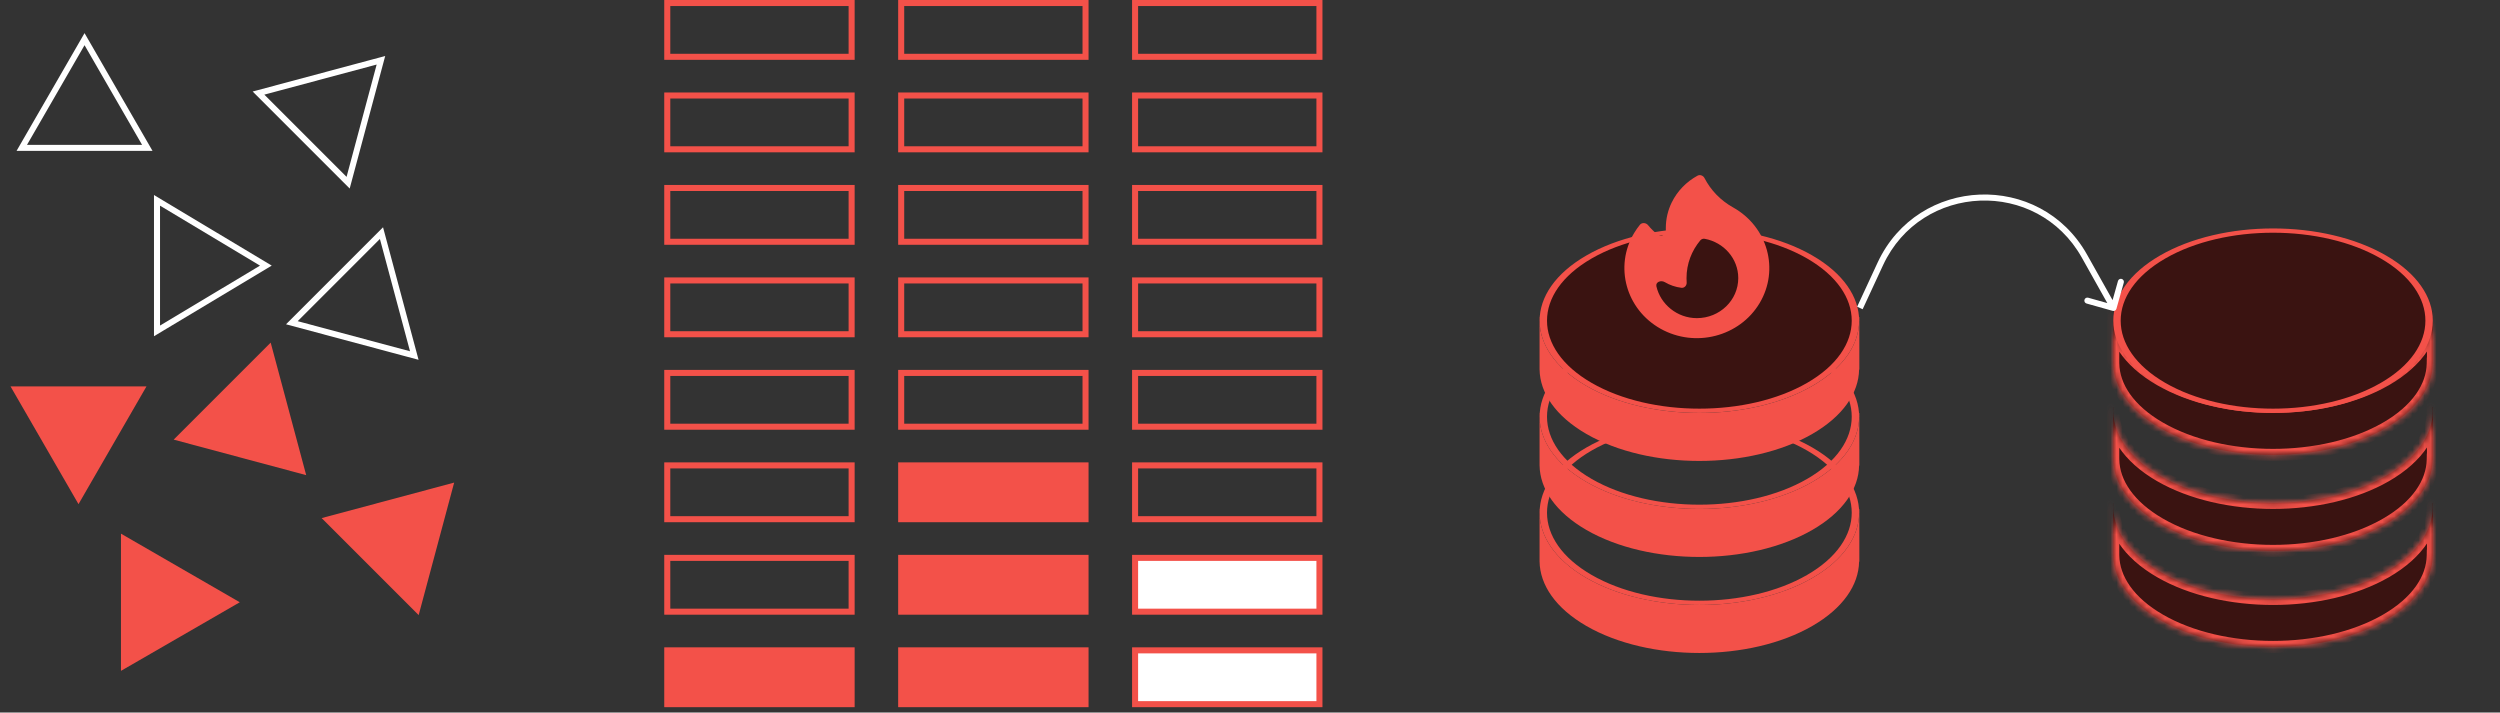 <svg width="414" height="118" viewBox="0 0 414 118" fill="none" xmlns="http://www.w3.org/2000/svg">
<rect x="0" y="0" width="414" height="118" fill="#333333" stroke="none"/>
<rect x="110.5" y="107.699" width="30.529" height="8.909" fill="#F35149" stroke="#F35149"/>
<rect x="149.236" y="107.699" width="30.529" height="8.909" fill="#F35149" stroke="#F35149"/>
<rect x="187.971" y="107.699" width="30.529" height="8.909" fill="white" stroke="#F35149"/>
<rect x="110.5" y="92.385" width="30.529" height="8.909" stroke="#F35149"/>
<rect x="149.236" y="92.385" width="30.529" height="8.909" fill="#F35149" stroke="#F35149"/>
<rect x="187.971" y="92.385" width="30.529" height="8.909" fill="white" stroke="#F35149"/>
<rect x="110.5" y="77.07" width="30.529" height="8.909" stroke="#F35149"/>
<rect x="149.236" y="77.07" width="30.529" height="8.909" fill="#F35149" stroke="#F35149"/>
<rect x="187.971" y="77.07" width="30.529" height="8.909" stroke="#F35149"/>
<rect x="110.5" y="61.756" width="30.529" height="8.909" stroke="#F35149"/>
<rect x="149.236" y="61.756" width="30.529" height="8.909" stroke="#F35149"/>
<rect x="187.971" y="61.756" width="30.529" height="8.909" stroke="#F35149"/>
<rect x="110.5" y="46.441" width="30.529" height="8.909" stroke="#F35149"/>
<rect x="149.236" y="46.441" width="30.529" height="8.909" stroke="#F35149"/>
<rect x="187.971" y="46.441" width="30.529" height="8.909" stroke="#F35149"/>
<rect x="110.5" y="31.129" width="30.529" height="8.909" stroke="#F35149"/>
<rect x="149.236" y="31.129" width="30.529" height="8.909" stroke="#F35149"/>
<rect x="187.971" y="31.129" width="30.529" height="8.909" stroke="#F35149"/>
<rect x="110.5" y="15.815" width="30.529" height="8.909" stroke="#F35149"/>
<rect x="149.236" y="15.815" width="30.529" height="8.909" stroke="#F35149"/>
<rect x="187.971" y="15.815" width="30.529" height="8.909" stroke="#F35149"/>
<rect x="110.5" y="0.5" width="30.529" height="8.909" stroke="#F35149"/>
<rect x="149.236" y="0.5" width="30.529" height="8.909" stroke="#F35149"/>
<rect x="187.971" y="0.5" width="30.529" height="8.909" stroke="#F35149"/>
<path d="M24.393 24.486H3.607L14 6.485L24.393 24.486Z" stroke="white"/>
<path d="M69.33 101.862L53.265 85.797L75.21 79.916L69.33 101.862Z" fill="#F35149"/>
<path d="M57.65 30.255L42.809 15.414L63.081 9.982L57.65 30.255Z" stroke="white"/>
<path d="M20.033 111.094L20.033 88.374L39.709 99.734L20.033 111.094Z" fill="#F35149"/>
<path d="M26 54.795L26 33.178L44.028 43.986L26 54.795Z" stroke="white"/>
<path d="M28.759 72.802L44.824 56.737L50.705 78.683L28.759 72.802Z" fill="#F35149"/>
<path d="M68.606 58.876L48.332 53.444L63.172 38.603L68.606 58.876Z" stroke="white"/>
<path d="M13 83.486L1.742 63.986L24.258 63.986L13 83.486Z" fill="#F35149"/>
<path fill-rule="evenodd" clip-rule="evenodd" d="M262.708 79.807C273.04 85.772 289.792 85.772 300.124 79.807C305.554 76.672 308.13 72.513 307.852 68.406H307.906V77.107H307.866C307.8 80.966 305.218 84.813 300.118 87.758C289.786 93.723 273.034 93.723 262.702 87.758C257.603 84.813 255.02 80.966 254.955 77.107H254.951V68.406H254.98C254.702 72.513 257.278 76.672 262.708 79.807Z" fill="#F35149"/>
<path fill-rule="evenodd" clip-rule="evenodd" d="M262.708 95.709C273.04 101.674 289.792 101.674 300.124 95.709C305.554 92.574 308.13 88.415 307.852 84.309H307.906V93.009H307.866C307.8 96.868 305.218 100.716 300.118 103.66C289.786 109.625 273.034 109.625 262.702 103.66C257.603 100.716 255.02 96.868 254.955 93.009H254.951V84.309H254.98C254.702 88.415 257.278 92.574 262.708 95.709Z" fill="#F35149"/>
<circle cx="21.602" cy="21.602" r="21.102" transform="matrix(0.866 0.5 -0.866 0.5 281.416 47.406)" stroke="#F35149"/>
<circle cx="21.602" cy="21.602" r="21.102" transform="matrix(0.866 0.5 -0.866 0.5 281.416 63.307)" stroke="#F35149"/>
<path fill-rule="evenodd" clip-rule="evenodd" d="M262.708 63.908C273.04 69.874 289.792 69.874 300.124 63.908C305.554 60.773 308.13 56.614 307.852 52.508H307.906V61.209H307.866C307.8 65.067 305.218 68.915 300.118 71.859C289.786 77.824 273.034 77.824 262.702 71.859C257.603 68.915 255.02 65.067 254.955 61.209H254.951V52.508H254.98C254.702 56.614 257.278 60.773 262.708 63.908Z" fill="#F35149"/>
<circle cx="21.602" cy="21.602" r="21.102" transform="matrix(0.866 0.5 -0.866 0.5 281.416 31.504)" fill="#3A1311" stroke="#F35149"/>
<mask id="path-39-inside-1_5727_149469" fill="white">
<path fill-rule="evenodd" clip-rule="evenodd" d="M357.708 78.807C368.04 84.772 384.792 84.772 395.124 78.807C400.554 75.672 403.13 71.513 402.852 67.406H402.906V76.107H402.866C402.8 79.966 400.218 83.813 395.118 86.758C384.786 92.723 368.034 92.723 357.702 86.758C352.603 83.813 350.02 79.966 349.955 76.107H349.951V67.406H349.98C349.702 71.513 352.278 75.672 357.708 78.807Z"/>
</mask>
<path fill-rule="evenodd" clip-rule="evenodd" d="M357.708 78.807C368.04 84.772 384.792 84.772 395.124 78.807C400.554 75.672 403.13 71.513 402.852 67.406H402.906V76.107H402.866C402.8 79.966 400.218 83.813 395.118 86.758C384.786 92.723 368.034 92.723 357.702 86.758C352.603 83.813 350.02 79.966 349.955 76.107H349.951V67.406H349.98C349.702 71.513 352.278 75.672 357.708 78.807Z" fill="#3A1311"/>
<path d="M395.124 78.807L394.624 77.941L395.124 78.807ZM357.708 78.807L357.208 79.673L357.708 78.807ZM402.852 67.406V66.406H401.782L401.855 67.474L402.852 67.406ZM402.906 67.406H403.906V66.406H402.906V67.406ZM402.906 76.107V77.107H403.906V76.107H402.906ZM402.866 76.107V75.107H401.882L401.866 76.09L402.866 76.107ZM395.118 86.758L395.618 87.624L395.118 86.758ZM357.702 86.758L358.202 85.892H358.202L357.702 86.758ZM349.955 76.107L350.955 76.09L350.938 75.107H349.955V76.107ZM349.951 76.107H348.951V77.107H349.951V76.107ZM349.951 67.406V66.406H348.951V67.406H349.951ZM349.98 67.406L350.977 67.474L351.05 66.406H349.98V67.406ZM394.624 77.941C389.645 80.815 383.058 82.281 376.416 82.281C369.774 82.281 363.187 80.815 358.208 77.941L357.208 79.673C362.562 82.764 369.516 84.281 376.416 84.281C383.316 84.281 390.27 82.764 395.624 79.673L394.624 77.941ZM401.855 67.474C402.097 71.062 399.863 74.916 394.624 77.941L395.624 79.673C401.245 76.427 404.163 71.963 403.85 67.339L401.855 67.474ZM402.852 68.406H402.906V66.406H402.852V68.406ZM401.906 67.406V76.107H403.906V67.406H401.906ZM402.906 75.107H402.866V77.107H402.906V75.107ZM401.866 76.09C401.808 79.475 399.538 83.051 394.618 85.892L395.618 87.624C400.898 84.575 403.792 80.457 403.865 76.124L401.866 76.09ZM394.618 85.892C389.64 88.766 383.052 90.232 376.41 90.232C369.768 90.232 363.181 88.766 358.202 85.892L357.202 87.624C362.556 90.715 369.51 92.232 376.41 92.232C383.31 92.232 390.264 90.715 395.618 87.624L394.618 85.892ZM358.202 85.892C353.283 83.051 351.012 79.475 350.955 76.09L348.955 76.124C349.028 80.457 351.923 84.575 357.202 87.624L358.202 85.892ZM349.955 75.107H349.951V77.107H349.955V75.107ZM350.951 76.107V67.406H348.951V76.107H350.951ZM349.951 68.406H349.98V66.406H349.951V68.406ZM358.208 77.941C352.969 74.916 350.735 71.062 350.977 67.474L348.982 67.339C348.669 71.963 351.587 76.427 357.208 79.673L358.208 77.941Z" fill="#F35149" mask="url(#path-39-inside-1_5727_149469)"/>
<mask id="path-41-inside-2_5727_149469" fill="white">
<path fill-rule="evenodd" clip-rule="evenodd" d="M357.708 94.709C368.04 100.674 384.792 100.674 395.124 94.709C400.554 91.574 403.13 87.415 402.852 83.309H402.906V92.009H402.866C402.8 95.868 400.218 99.716 395.118 102.66C384.786 108.625 368.034 108.625 357.702 102.66C352.603 99.716 350.02 95.868 349.955 92.009H349.951V83.309H349.98C349.702 87.415 352.278 91.574 357.708 94.709Z"/>
</mask>
<path fill-rule="evenodd" clip-rule="evenodd" d="M357.708 94.709C368.04 100.674 384.792 100.674 395.124 94.709C400.554 91.574 403.13 87.415 402.852 83.309H402.906V92.009H402.866C402.8 95.868 400.218 99.716 395.118 102.66C384.786 108.625 368.034 108.625 357.702 102.66C352.603 99.716 350.02 95.868 349.955 92.009H349.951V83.309H349.98C349.702 87.415 352.278 91.574 357.708 94.709Z" fill="#3A1311"/>
<path d="M395.124 94.709L394.624 93.843L395.124 94.709ZM357.708 94.709L357.208 95.575L357.708 94.709ZM402.852 83.309V82.309H401.782L401.855 83.376L402.852 83.309ZM402.906 83.309H403.906V82.309H402.906V83.309ZM402.906 92.009V93.009H403.906V92.009H402.906ZM402.866 92.009V91.009H401.882L401.866 91.992L402.866 92.009ZM395.118 102.66L395.618 103.526L395.118 102.66ZM357.702 102.66L358.202 101.794H358.202L357.702 102.66ZM349.955 92.009L350.955 91.992L350.938 91.009H349.955V92.009ZM349.951 92.009H348.951V93.009H349.951V92.009ZM349.951 83.309V82.309H348.951V83.309H349.951ZM349.98 83.309L350.977 83.376L351.05 82.309H349.98V83.309ZM394.624 93.843C389.645 96.717 383.058 98.183 376.416 98.183C369.774 98.183 363.187 96.717 358.208 93.843L357.208 95.575C362.562 98.666 369.516 100.183 376.416 100.183C383.316 100.183 390.27 98.666 395.624 95.575L394.624 93.843ZM401.855 83.376C402.097 86.965 399.863 90.819 394.624 93.843L395.624 95.575C401.245 92.33 404.163 87.866 403.85 83.241L401.855 83.376ZM402.852 84.309H402.906V82.309H402.852V84.309ZM401.906 83.309V92.009H403.906V83.309H401.906ZM402.906 91.009H402.866V93.009H402.906V91.009ZM401.866 91.992C401.808 95.377 399.538 98.954 394.618 101.794L395.618 103.526C400.898 100.478 403.792 96.359 403.865 92.026L401.866 91.992ZM394.618 101.794C389.64 104.668 383.052 106.134 376.41 106.134C369.768 106.134 363.181 104.668 358.202 101.794L357.202 103.526C362.556 106.617 369.51 108.134 376.41 108.134C383.31 108.134 390.264 106.617 395.618 103.526L394.618 101.794ZM358.202 101.794C353.283 98.954 351.012 95.377 350.955 91.992L348.955 92.026C349.028 96.359 351.923 100.478 357.202 103.526L358.202 101.794ZM349.955 91.009H349.951V93.009H349.955V91.009ZM350.951 92.009V83.309H348.951V92.009H350.951ZM349.951 84.309H349.98V82.309H349.951V84.309ZM358.208 93.843C352.969 90.819 350.735 86.965 350.977 83.376L348.982 83.241C348.669 87.866 351.587 92.33 357.208 95.575L358.208 93.843Z" fill="#F35149" mask="url(#path-41-inside-2_5727_149469)"/>
<mask id="path-43-inside-3_5727_149469" fill="white">
<path fill-rule="evenodd" clip-rule="evenodd" d="M357.708 62.908C368.04 68.874 384.792 68.874 395.124 62.908C400.554 59.773 403.13 55.614 402.852 51.508H402.906V60.209H402.866C402.8 64.067 400.218 67.915 395.118 70.859C384.786 76.824 368.034 76.824 357.702 70.859C352.603 67.915 350.02 64.067 349.955 60.209H349.951V51.508H349.98C349.702 55.614 352.278 59.773 357.708 62.908Z"/>
</mask>
<path fill-rule="evenodd" clip-rule="evenodd" d="M357.708 62.908C368.04 68.874 384.792 68.874 395.124 62.908C400.554 59.773 403.13 55.614 402.852 51.508H402.906V60.209H402.866C402.8 64.067 400.218 67.915 395.118 70.859C384.786 76.824 368.034 76.824 357.702 70.859C352.603 67.915 350.02 64.067 349.955 60.209H349.951V51.508H349.98C349.702 55.614 352.278 59.773 357.708 62.908Z" fill="#3A1311"/>
<path d="M395.124 62.908L394.624 62.042L395.124 62.908ZM357.708 62.908L357.208 63.775L357.708 62.908ZM402.852 51.508V50.508H401.782L401.855 51.575L402.852 51.508ZM402.906 51.508H403.906V50.508H402.906V51.508ZM402.906 60.209V61.209H403.906V60.209H402.906ZM402.866 60.209V59.209H401.882L401.866 60.192L402.866 60.209ZM395.118 70.859L395.618 71.725L395.118 70.859ZM357.702 70.859L358.202 69.993H358.202L357.702 70.859ZM349.955 60.209L350.955 60.192L350.938 59.209H349.955V60.209ZM349.951 60.209H348.951V61.209H349.951V60.209ZM349.951 51.508V50.508H348.951V51.508H349.951ZM349.98 51.508L350.977 51.575L351.05 50.508H349.98V51.508ZM394.624 62.042C389.645 64.917 383.058 66.382 376.416 66.382C369.774 66.382 363.187 64.917 358.208 62.042L357.208 63.775C362.562 66.865 369.516 68.382 376.416 68.382C383.316 68.382 390.27 66.865 395.624 63.775L394.624 62.042ZM401.855 51.575C402.097 55.164 399.863 59.018 394.624 62.042L395.624 63.775C401.245 60.529 404.163 56.065 403.85 51.44L401.855 51.575ZM402.852 52.508H402.906V50.508H402.852V52.508ZM401.906 51.508V60.209H403.906V51.508H401.906ZM402.906 59.209H402.866V61.209H402.906V59.209ZM401.866 60.192C401.808 63.577 399.538 67.153 394.618 69.993L395.618 71.725C400.898 68.677 403.792 64.558 403.865 60.225L401.866 60.192ZM394.618 69.993C389.64 72.867 383.052 74.333 376.41 74.333C369.768 74.333 363.181 72.867 358.202 69.993L357.202 71.725C362.556 74.816 369.51 76.333 376.41 76.333C383.31 76.333 390.264 74.816 395.618 71.725L394.618 69.993ZM358.202 69.993C353.283 67.153 351.012 63.577 350.955 60.192L348.955 60.225C349.028 64.558 351.923 68.677 357.202 71.725L358.202 69.993ZM349.955 59.209H349.951V61.209H349.955V59.209ZM350.951 60.209V51.508H348.951V60.209H350.951ZM349.951 52.508H349.98V50.508H349.951V52.508ZM358.208 62.042C352.969 59.018 350.735 55.164 350.977 51.575L348.982 51.44C348.669 56.065 351.587 60.529 357.208 63.775L358.208 62.042Z" fill="#F35149" mask="url(#path-43-inside-3_5727_149469)"/>
<circle cx="21.602" cy="21.602" r="21.102" transform="matrix(0.866 0.5 -0.866 0.5 376.416 31.504)" fill="#3A1311" stroke="#F35149"/>
<path d="M349.865 51.481C350.13 51.556 350.407 51.401 350.481 51.135L351.7 46.803C351.774 46.538 351.62 46.261 351.354 46.187C351.088 46.112 350.812 46.267 350.737 46.533L349.654 50.383L345.803 49.3C345.538 49.226 345.262 49.38 345.187 49.646C345.112 49.912 345.267 50.188 345.533 50.263L349.865 51.481ZM345.183 42.413L344.747 42.658L345.183 42.413ZM308.454 51.21L311.827 43.931L310.92 43.51L307.546 50.79L308.454 51.21ZM344.747 42.658L349.564 51.245L350.436 50.755L345.619 42.169L344.747 42.658ZM311.827 43.931C318.173 30.237 337.363 29.495 344.747 42.658L345.619 42.169C337.836 28.294 317.609 29.076 310.92 43.51L311.827 43.931Z" fill="white"/>
<path fill-rule="evenodd" clip-rule="evenodd" d="M286.999 34.349C292.738 37.553 294.704 44.648 291.391 50.197C288.077 55.746 280.74 57.647 275.001 54.444C269.262 51.24 267.296 44.145 270.609 38.596C270.898 38.112 271.217 37.657 271.563 37.23C271.909 36.803 272.576 36.868 272.923 37.293C273.399 37.876 273.941 38.407 274.538 38.874C275.108 39.32 275.887 38.794 275.864 38.085C275.86 37.98 275.859 37.874 275.859 37.767C275.859 36.245 276.212 34.803 276.845 33.513C277.759 31.649 279.254 30.104 281.105 29.096C281.528 28.866 282.048 29.07 282.265 29.49C283.28 31.457 284.883 33.168 286.999 34.349ZM287.857 46.054C287.857 49.716 284.787 52.684 281.001 52.684C277.721 52.684 274.966 50.366 274.299 47.41C274.139 46.7 275.052 46.344 275.694 46.725C276.527 47.219 277.465 47.54 278.439 47.659C278.957 47.723 279.348 47.262 279.312 46.758C279.295 46.526 279.287 46.291 279.287 46.054C279.287 43.689 280.14 41.517 281.566 39.81C281.744 39.597 282.027 39.493 282.305 39.545C285.468 40.134 287.857 42.824 287.857 46.054Z" fill="#F35149"/>
</svg>
